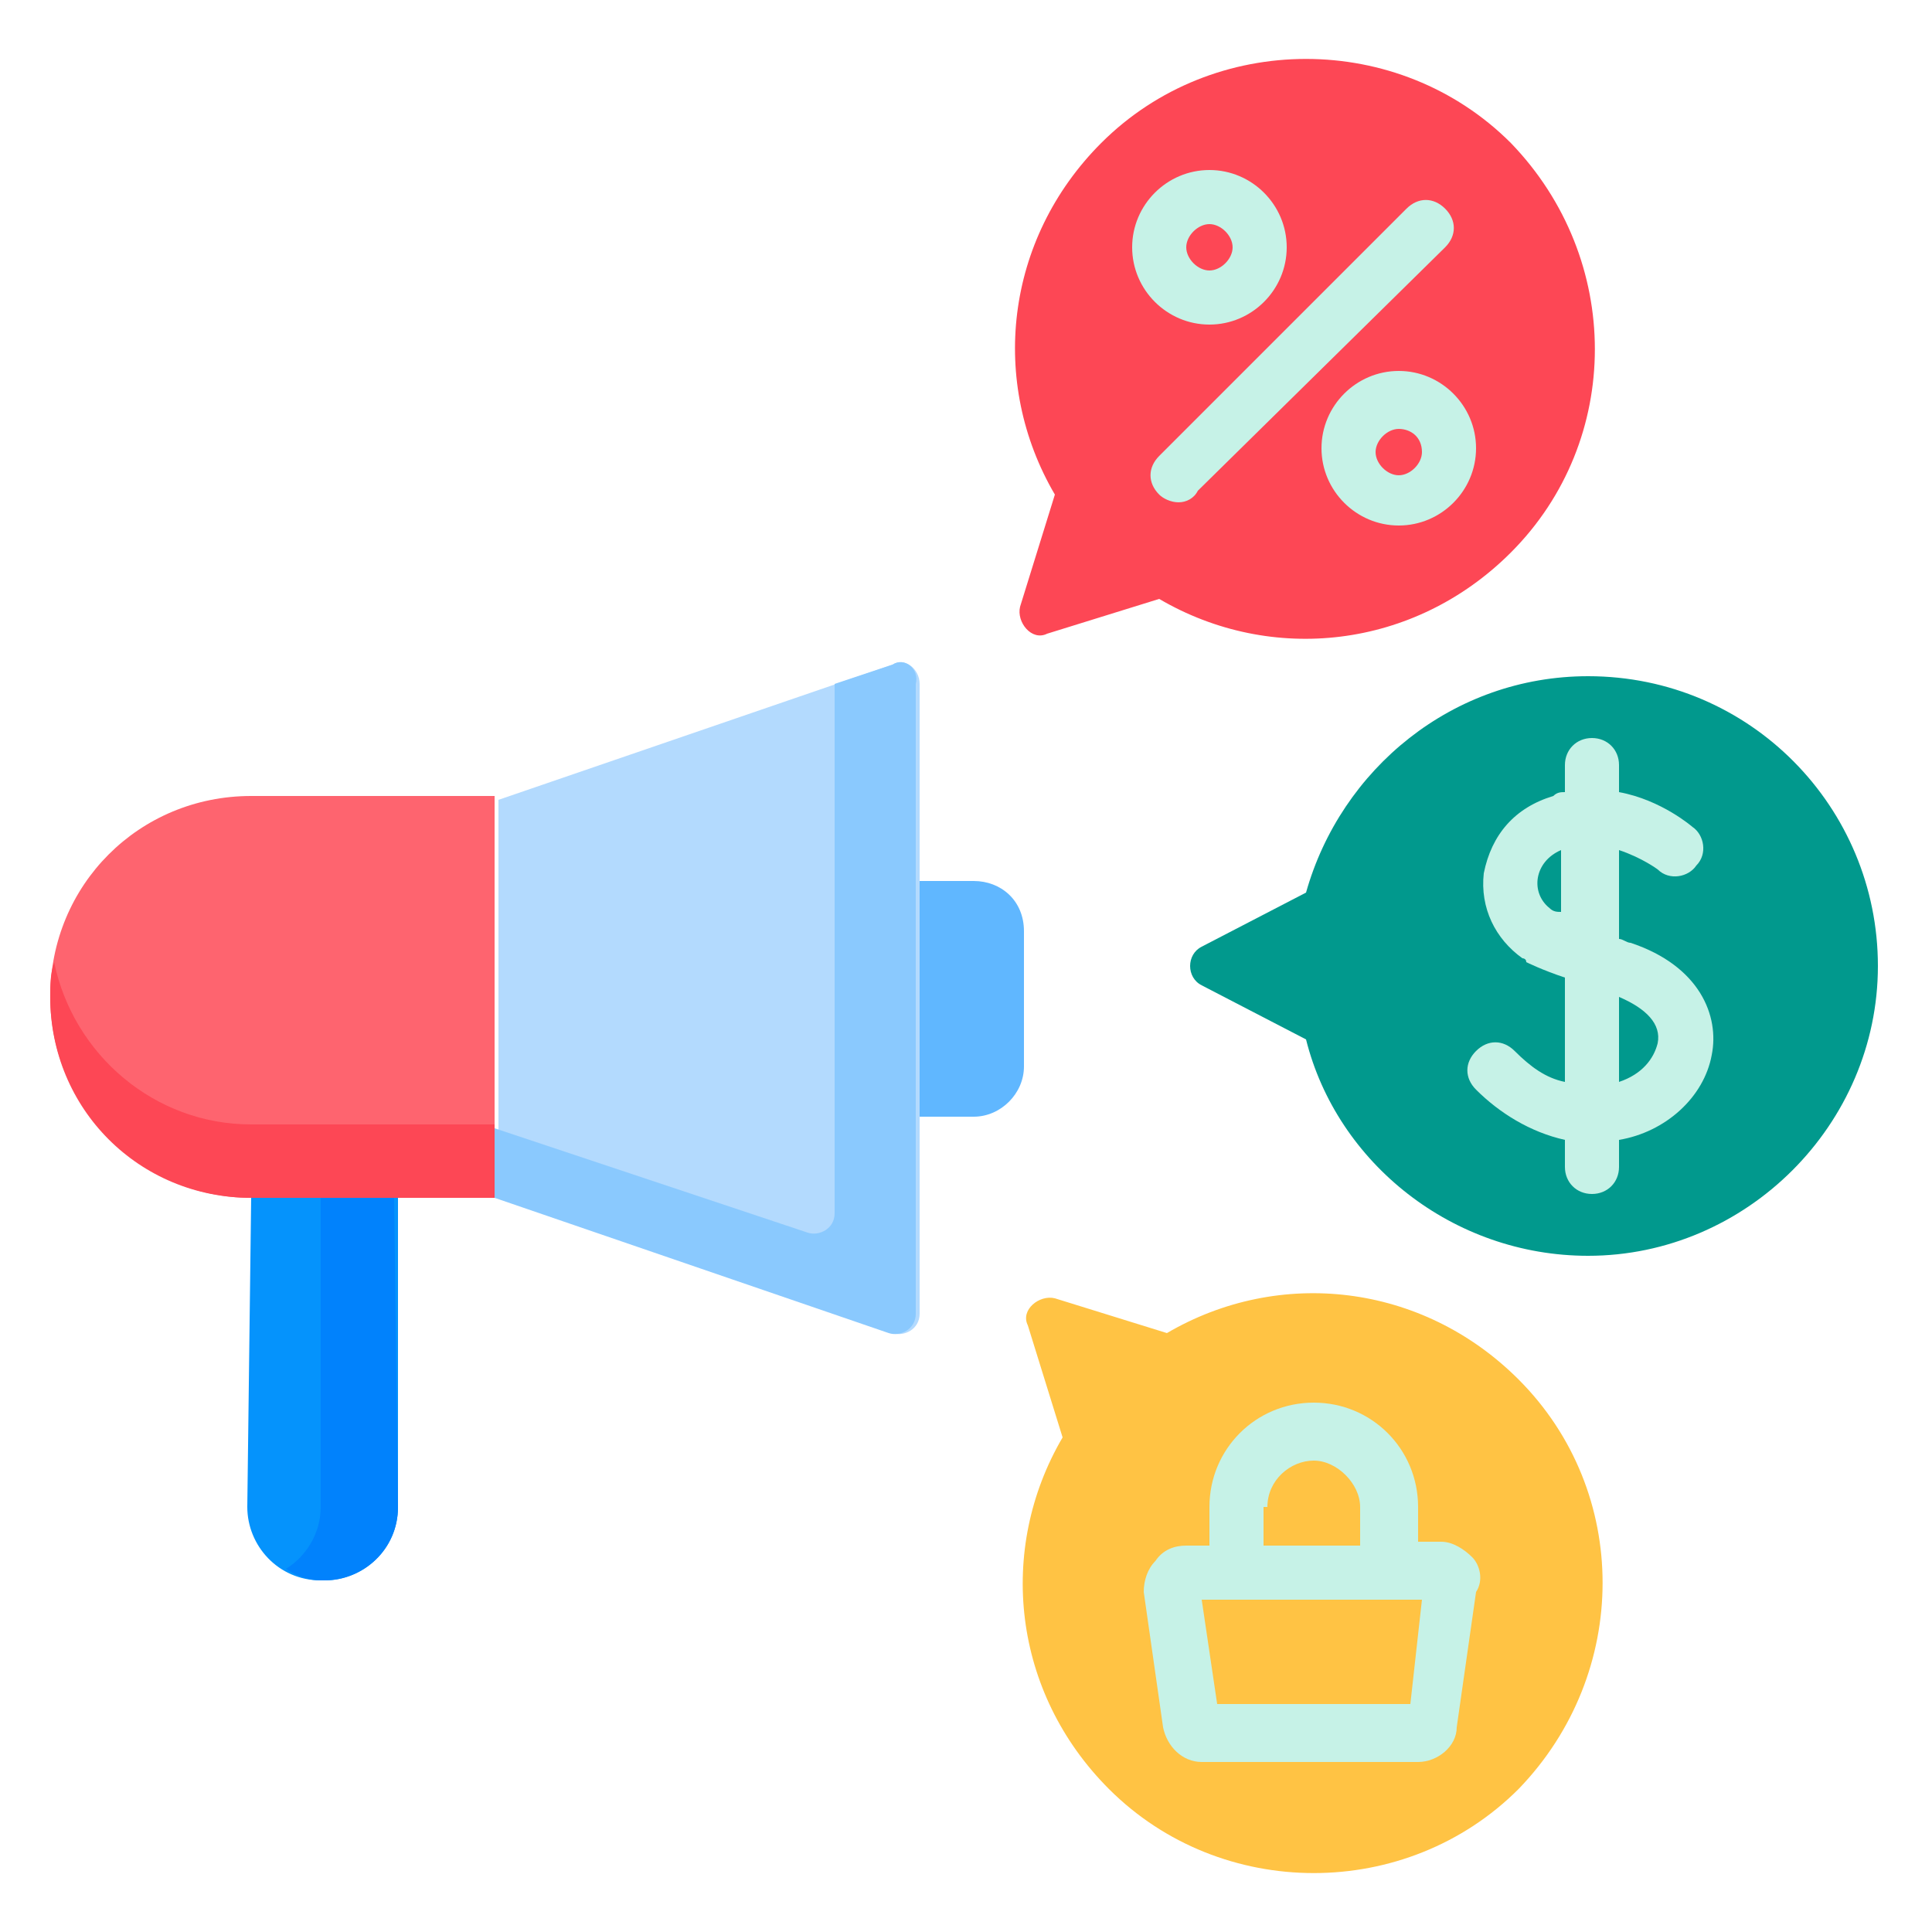 <?xml version="1.0" encoding="utf-8"?>
<!-- Generator: Adobe Illustrator 25.4.1, SVG Export Plug-In . SVG Version: 6.00 Build 0)  -->
<svg version="1.1" id="Capa_1" xmlns="http://www.w3.org/2000/svg" xmlns:xlink="http://www.w3.org/1999/xlink" x="0px" y="0px"
	 width="50px" height="50px" viewBox="0 0 50 50" style="enable-background:new 0 0 50 50;" xml:space="preserve">
<style type="text/css">
	.st0{fill:#B3DAFE;}
	.st1{fill:#0593FC;}
	.st2{fill:#60B7FF;}
	.st3{fill:#FE646F;}
	.st4{fill:#8AC9FE;}
	.st5{fill:#FD4755;}
	.st6{fill:#0182FC;}
	.st7{fill:#01998D;}
	.st8{fill:#C6F2E7;}
	.st9{fill:#FFC344;}
</style>
<g>
	<g>
		<path class="st0" d="M23.1,17.2l-10.2,3.5V31l10.2,3.5c0.3,0.1,0.7-0.1,0.7-0.5V17.7C23.8,17.3,23.4,17,23.1,17.2L23.1,17.2z"/>
		<path class="st1" d="M6.5,31C6.5,31,6.5,31,6.5,31l-0.1,8c0,1,0.8,1.9,1.9,1.9c0,0,0,0,0.1,0c1,0,1.9-0.8,1.9-1.9v-8L6.5,31z"/>
		<path class="st2" d="M25.2,22.8h-1.4v6.1h1.4c0.7,0,1.3-0.6,1.3-1.3v-3.5C26.5,23.3,25.9,22.8,25.2,22.8L25.2,22.8z"/>
		<path class="st3" d="M6.5,20.6c-2.9,0-5.2,2.3-5.2,5.2S3.7,31,6.5,31h6.3V20.6C12.6,20.6,6.8,20.6,6.5,20.6L6.5,20.6z"/>
		<path class="st4" d="M23.1,17.2l-1.5,0.5v13.7c0,0.4-0.4,0.6-0.7,0.5l-8.1-2.7V31l10.2,3.5c0.3,0.1,0.7-0.1,0.7-0.5V17.7
			C23.8,17.3,23.4,17,23.1,17.2L23.1,17.2z"/>
		<path class="st5" d="M1.4,24.9c-0.1,0.3-0.1,0.6-0.1,0.9c0,2.9,2.3,5.2,5.2,5.2h6.3v-1.9H6.5C4,29.1,1.9,27.3,1.4,24.9z"/>
		<g>
			<path class="st6" d="M6.5,31C6.5,31,6.5,31,6.5,31L6.5,31L6.5,31z"/>
			<path class="st6" d="M10.2,31H8.3v8c0,0.7-0.4,1.3-0.9,1.6c0.3,0.2,0.6,0.3,0.9,0.3c0,0,0,0,0.1,0c1,0,1.9-0.8,1.9-1.9L10.2,31z"
				/>
		</g>
	</g>
	<path class="st7" d="M41.1,17.5c-3.5,0-6.4,2.4-7.3,5.6l-2.7,1.4c-0.4,0.2-0.4,0.8,0,1l2.7,1.4c0.8,3.2,3.8,5.6,7.3,5.6
		c4.1,0,7.5-3.4,7.5-7.5C48.6,20.9,45.3,17.5,41.1,17.5L41.1,17.5z"/>
	<path class="st5" d="M39.1,3.7c-2.9-2.9-7.7-2.9-10.6,0c-2.5,2.5-2.9,6.2-1.2,9.1l-0.9,2.9c-0.1,0.4,0.3,0.9,0.7,0.7l2.9-0.9
		c2.9,1.7,6.6,1.3,9.1-1.2C42,11.4,42,6.7,39.1,3.7L39.1,3.7z"/>
	<g>
		<path class="st8" d="M30.5,13c-0.2,0-0.4-0.1-0.5-0.2c-0.3-0.3-0.3-0.7,0-1l6.4-6.4c0.3-0.3,0.7-0.3,1,0c0.3,0.3,0.3,0.7,0,1
			L31,12.7C30.9,12.9,30.7,13,30.5,13L30.5,13z"/>
	</g>
	<g>
		<path class="st8" d="M31.3,8.4c-1.1,0-2-0.9-2-2s0.9-2,2-2s2,0.9,2,2S32.4,8.4,31.3,8.4z M31.3,5.8c-0.3,0-0.6,0.3-0.6,0.6
			S31,7,31.3,7s0.6-0.3,0.6-0.6C31.9,6.1,31.6,5.8,31.3,5.8z"/>
	</g>
	<g>
		<path class="st8" d="M36.2,13.6c-1.1,0-2-0.9-2-2s0.9-2,2-2s2,0.9,2,2S37.3,13.6,36.2,13.6z M36.2,11.1c-0.3,0-0.6,0.3-0.6,0.6
			c0,0.3,0.3,0.6,0.6,0.6s0.6-0.3,0.6-0.6C36.8,11.3,36.5,11.1,36.2,11.1z"/>
	</g>
	<path class="st9" d="M39.3,35.7c-2.5-2.5-6.2-2.9-9.1-1.2l-2.9-0.9c-0.4-0.1-0.9,0.3-0.7,0.7l0.9,2.9c-1.7,2.9-1.3,6.6,1.2,9.1
		c2.9,2.9,7.7,2.9,10.6,0C42.2,43.3,42.2,38.6,39.3,35.7L39.3,35.7z"/>
	<g>
		<path class="st8" d="M42.2,24.4c-0.1,0-0.2-0.1-0.3-0.1V22c0.6,0.2,1,0.5,1,0.5c0.3,0.3,0.8,0.2,1-0.1c0.3-0.3,0.2-0.8-0.1-1
			c0,0-0.8-0.7-1.9-0.9v-0.7c0-0.4-0.3-0.7-0.7-0.7c-0.4,0-0.7,0.3-0.7,0.7v0.7c-0.1,0-0.2,0-0.3,0.1c-1,0.3-1.6,1-1.8,2
			c-0.1,0.9,0.3,1.7,1,2.2c0,0,0.1,0,0.1,0.1c0,0,0.4,0.2,1,0.4V28c-0.5-0.1-0.9-0.4-1.3-0.8c-0.3-0.3-0.7-0.3-1,0
			c-0.3,0.3-0.3,0.7,0,1c0.6,0.6,1.4,1.1,2.3,1.3v0.7c0,0.4,0.3,0.7,0.7,0.7c0.4,0,0.7-0.3,0.7-0.7v-0.7c1.2-0.2,2.2-1.1,2.4-2.2
			C44.5,26.3,44,25,42.2,24.4L42.2,24.4z M40.1,23.5c-0.5-0.4-0.4-1.2,0.3-1.5v1.6C40.3,23.6,40.2,23.6,40.1,23.5z M42.9,27
			c-0.1,0.4-0.4,0.8-1,1v-2.2C42.6,26.1,43,26.5,42.9,27z"/>
		<path class="st8" d="M38.1,40.3c-0.2-0.2-0.5-0.4-0.8-0.4h-0.6V39c0-1.5-1.2-2.7-2.7-2.7c-1.5,0-2.7,1.2-2.7,2.7V40h-0.6
			c-0.3,0-0.6,0.1-0.8,0.4c-0.2,0.2-0.3,0.5-0.3,0.8v0l0.5,3.5c0.1,0.5,0.5,0.9,1,0.9h5.6c0.5,0,1-0.4,1-0.9l0.5-3.5
			C38.4,40.9,38.3,40.5,38.1,40.3L38.1,40.3z M32.8,39c0-0.7,0.6-1.2,1.2-1.2s1.2,0.6,1.2,1.2V40h-2.5V39z M31.1,41L31.1,41
			C31.1,41,31.1,41,31.1,41L31.1,41z M36.5,44.1h-5l-0.4-2.7h5.7L36.5,44.1z"/>
	</g>
</g>
</svg>
